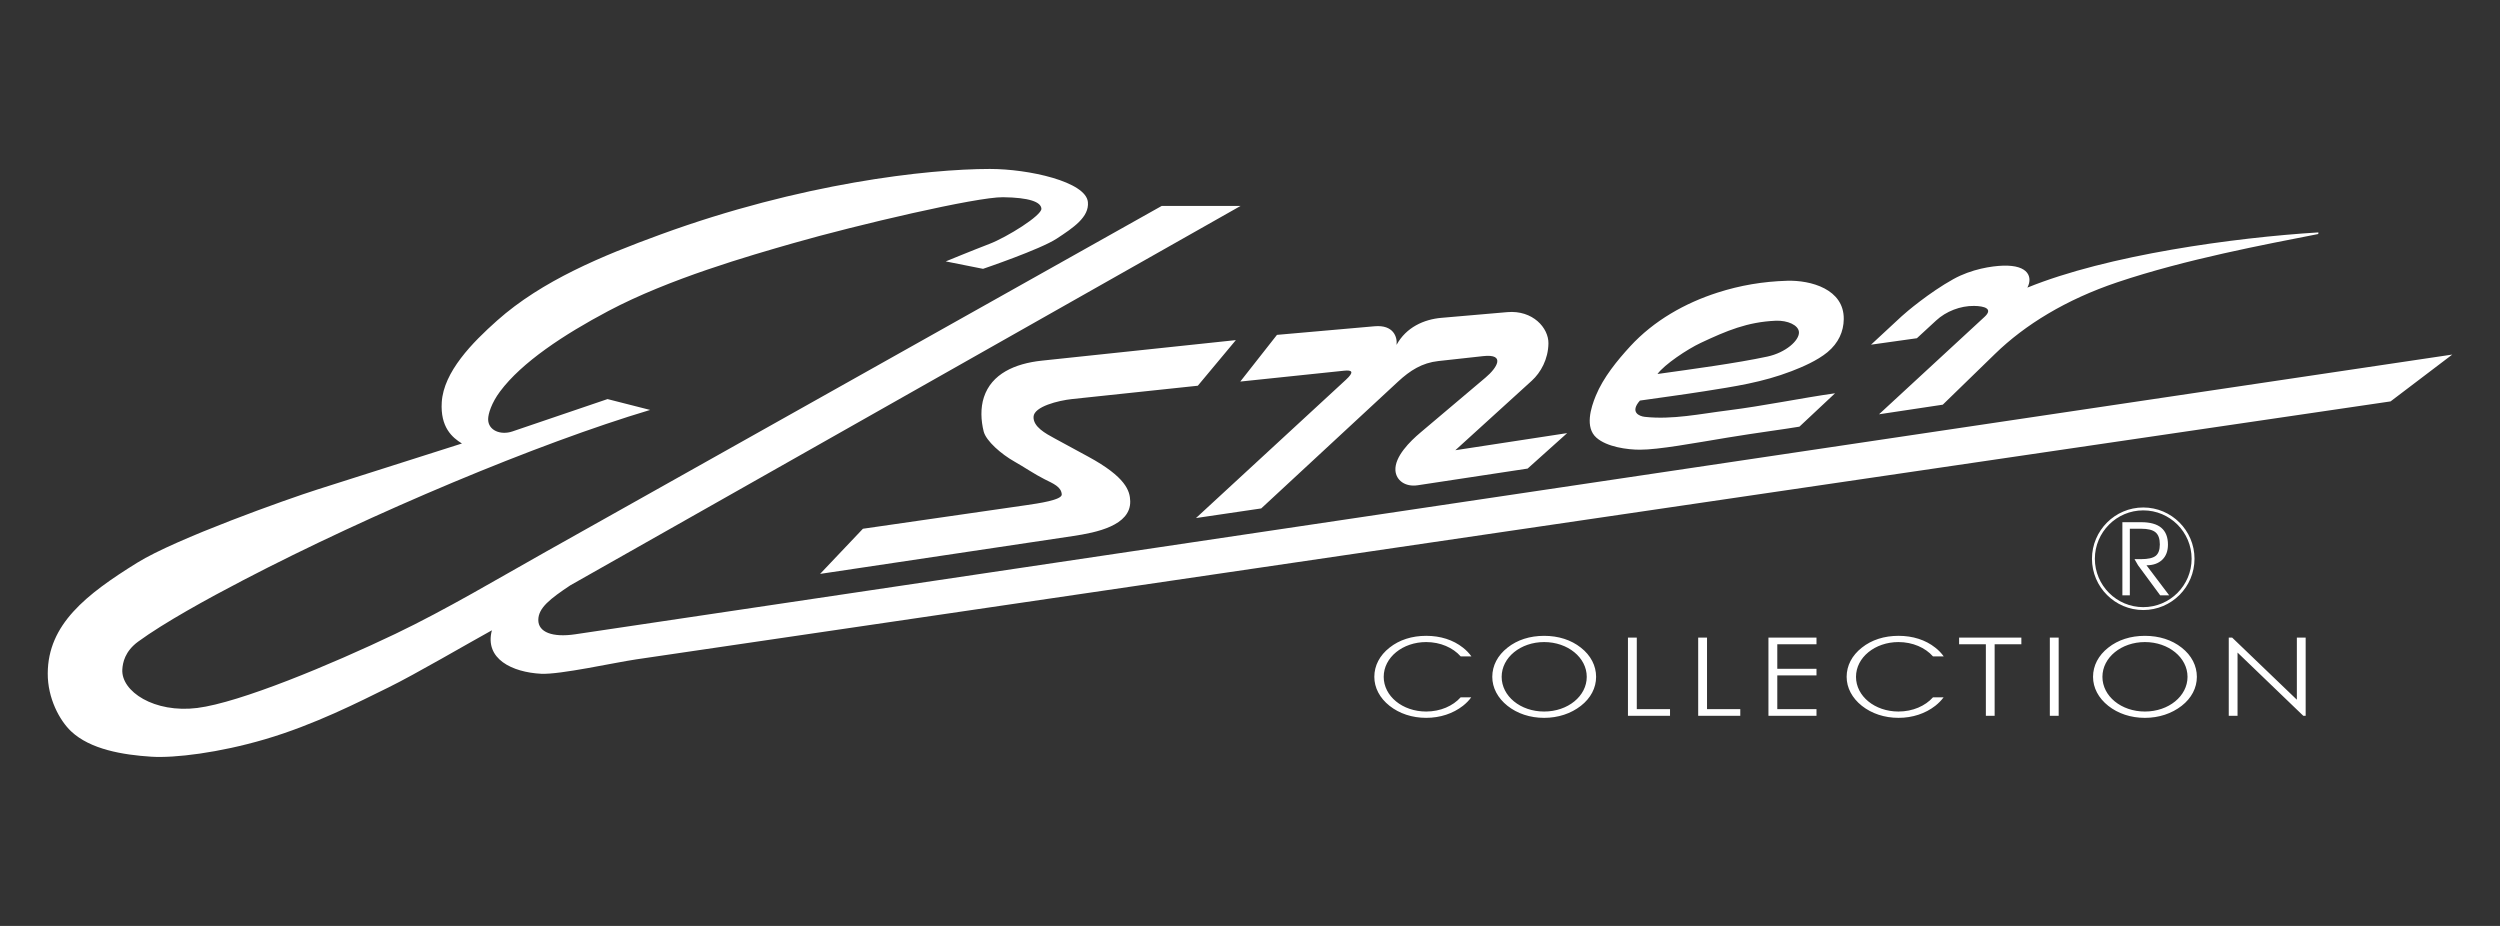 <?xml version="1.0" encoding="utf-8"?>
<!-- Generator: Adobe Illustrator 14.0.0, SVG Export Plug-In . SVG Version: 6.00 Build 43363)  -->
<!DOCTYPE svg PUBLIC "-//W3C//DTD SVG 1.1//EN" "http://www.w3.org/Graphics/SVG/1.1/DTD/svg11.dtd">
<svg version="1.1" xmlns="http://www.w3.org/2000/svg" xmlns:xlink="http://www.w3.org/1999/xlink" x="0px" y="0px"
	 width="171.754px" height="63.611px" viewBox="0 0 171.754 63.611" enable-background="new 0 0 171.754 63.611"
	 xml:space="preserve">
<rect x="0" y="0" width="171.754" height="63.611" fill="#333333" stroke="none"/>
<g id="Warstwa_3">
</g>
<g id="Warstwa_1">
</g>
<g id="Warstwa_2">
	<g>
		<g>
			<path fill="#FFFFFF" d="M153.118,49.175h0.605v-4.343l4.516,4.343h0.164v-5.371h-0.605v4.267l-4.445-4.267h-0.234V49.175
				L153.118,49.175z M140.827,49.175h0.607v-5.371h-0.607V49.175L140.827,49.175z M136.43,49.175h0.605v-4.913h1.836v-0.458h-4.277
				v0.458h1.838v4.913H136.43z M121.495,49.175h3.301v-0.458h-2.693v-2.314h2.693v-0.457h-2.693v-1.683h2.693v-0.458h-3.301V49.175
				L121.495,49.175z M116.667,49.175h2.893v-0.458h-2.285v-4.913h-0.607V49.175L116.667,49.175z M111.842,49.175h2.891v-0.458
				h-2.283v-4.913h-0.607V49.175L111.842,49.175z M106.084,48.883c-1.631,0-2.918-1.06-2.918-2.383c0-1.336,1.307-2.389,2.918-2.389
				c1.623,0,2.928,1.061,2.928,2.389C109.012,47.823,107.717,48.883,106.084,48.883L106.084,48.883z M109.655,46.5
				c0-0.758-0.363-1.472-1.045-2.005c-0.67-0.534-1.547-0.812-2.525-0.812c-0.98,0-1.848,0.277-2.518,0.812
				c-0.68,0.533-1.045,1.239-1.045,2.005c0,0.752,0.375,1.459,1.045,1.991s1.547,0.827,2.518,0.827c0.959,0,1.846-0.295,2.525-0.827
				C109.284,47.967,109.655,47.26,109.655,46.5L109.655,46.5z M147.36,48.883c-1.633,0-2.92-1.06-2.92-2.383
				c0-1.336,1.307-2.389,2.92-2.389c1.621,0,2.926,1.061,2.926,2.389C150.286,47.823,148.991,48.883,147.36,48.883L147.36,48.883z
				 M150.928,46.5c0-0.758-0.361-1.472-1.043-2.005c-0.672-0.534-1.547-0.812-2.527-0.812s-1.846,0.277-2.518,0.812
				c-0.68,0.533-1.045,1.239-1.045,2.005c0,0.752,0.373,1.459,1.045,1.991s1.549,0.827,2.518,0.827c0.961,0,1.844-0.295,2.527-0.827
				C150.559,47.967,150.928,47.26,150.928,46.5L150.928,46.5z M130.428,48.883c-1.631,0-2.918-1.06-2.918-2.383
				c0-1.336,1.307-2.389,2.918-2.389c0.979,0,1.842,0.387,2.371,0.984h0.738c-0.154-0.217-0.348-0.42-0.58-0.601
				c-0.67-0.534-1.547-0.812-2.525-0.812c-0.982,0-1.848,0.277-2.52,0.812c-0.68,0.533-1.045,1.239-1.045,2.005
				c0,0.752,0.375,1.459,1.045,1.991c0.672,0.532,1.551,0.827,2.52,0.827c0.961,0,1.844-0.295,2.525-0.827
				c0.225-0.176,0.414-0.372,0.572-0.583h-0.73C132.268,48.5,131.411,48.883,130.428,48.883L130.428,48.883z M97.982,48.883
				c-1.633,0-2.919-1.06-2.919-2.383c0-1.336,1.305-2.389,2.919-2.389c0.979,0,1.84,0.387,2.37,0.984h0.736
				c-0.154-0.217-0.349-0.42-0.58-0.601c-0.672-0.534-1.548-0.812-2.527-0.812c-0.979,0-1.846,0.277-2.518,0.812
				c-0.68,0.533-1.045,1.239-1.045,2.005c0,0.752,0.373,1.459,1.045,1.991s1.549,0.827,2.518,0.827c0.961,0,1.846-0.295,2.527-0.827
				c0.224-0.176,0.415-0.372,0.568-0.583h-0.727C99.819,48.5,98.961,48.883,97.982,48.883L97.982,48.883z M68.002,11.607
				c-4.305,0.005-12.986,0.982-22.616,4.501c-3.993,1.459-8.144,3.166-11.236,5.917c-1.697,1.51-3.674,3.518-3.801,5.611
				c-0.104,1.717,0.716,2.421,1.387,2.833l-9.92,3.157c-2.103,0.669-9.719,3.378-12.387,5.033c-3.533,2.191-6.135,4.242-6.149,7.607
				c-0.008,1.717,0.82,3.236,1.605,3.977c1.315,1.241,3.546,1.619,5.513,1.744c1.601,0.102,4.645-0.268,7.805-1.197
				c3.403-0.998,6.507-2.589,8.481-3.56c1.832-0.897,5.517-3.052,7.11-3.928c-0.525,1.978,1.411,2.883,3.377,2.987
				c1.302,0.068,5.063-0.773,6.551-0.991l120.514-17.721l4.24-3.218L39.521,43.576c-1.571,0.234-2.539-0.145-2.539-0.979
				s0.81-1.457,2.201-2.385l46.049-26.065h-5.419L37.485,37.914c-3.227,1.811-6.814,3.955-10.321,5.633
				c-4.406,2.105-10.68,4.724-13.615,5.092c-2.937,0.367-5.237-1.129-5.145-2.65c0.028-0.457,0.172-1.24,1.095-1.914
				c1.769-1.293,4.748-2.934,7.198-4.209c8.828-4.602,20.271-9.406,27.969-11.702l-2.928-0.746l-6.542,2.225
				c-0.784,0.267-1.667-0.057-1.66-0.849c0.003-0.36,0.229-1.107,0.815-1.894c1.5-2.012,4.39-3.915,7.447-5.535
				c4.191-2.22,9.675-3.792,12.718-4.663c4.375-1.252,12.592-3.175,14.392-3.152c1.8,0.022,2.613,0.323,2.638,0.79
				c0.026,0.466-2.363,1.953-3.568,2.416c-1.205,0.463-3.005,1.203-3.005,1.203l2.564,0.511c0,0,3.932-1.333,5.063-2.077
				c1.132-0.745,2.24-1.475,2.14-2.511C74.604,12.479,70.674,11.606,68.002,11.607L68.002,11.607z M59.284,36.326l11.21-1.619
				c0.835-0.122,2.476-0.355,2.451-0.74c-0.034-0.525-0.58-0.741-1.176-1.039c-0.687-0.344-1.428-0.853-2.06-1.208
				c-0.92-0.516-1.966-1.426-2.13-2.082c-0.189-0.758-0.227-1.606,0.018-2.353c0.524-1.593,2.11-2.309,3.979-2.508l13.33-1.411
				l-2.614,3.134l-8.64,0.916c-0.94,0.1-2.613,0.515-2.646,1.215c-0.033,0.69,0.83,1.152,1.443,1.485l2.311,1.255
				c2.586,1.405,2.872,2.351,2.888,3.063c0.04,1.672-2.321,2.153-3.921,2.392l-17.385,2.602L59.284,36.326L59.284,36.326z
				 M85.209,26.214l2.521-3.208l6.705-0.591c1.299-0.114,1.576,0.738,1.51,1.279c0.66-1.212,1.887-1.755,3.082-1.858l4.527-0.392
				c1.75-0.151,2.84,1.085,2.826,2.147c-0.016,1.087-0.527,2.003-1.145,2.566l-5.25,4.774l7.682-1.176l-2.717,2.437l-7.55,1.146
				c-0.87,0.132-1.488-0.347-1.532-1.017c-0.061-0.947,0.996-1.995,1.723-2.606l4.475-3.781c0.77-0.648,1.406-1.64-0.167-1.468
				l-3.081,0.339c-1.119,0.123-1.941,0.646-2.768,1.411l-9.402,8.714l-4.482,0.661l10.296-9.497
				c0.604-0.557,0.428-0.684-0.131-0.625L85.209,26.214L85.209,26.214z M131.694,23.237l-3.152,0.443l2.102-1.949
				c0.293-0.274,1.904-1.638,3.549-2.552c1.266-0.704,2.662-0.902,3.402-0.927c1.811-0.063,2.053,0.828,1.688,1.508
				c5.504-2.242,14.191-3.435,19.994-3.794l-0.008,0.111c-3.711,0.731-9.072,1.728-13.787,3.309c-3.549,1.191-6.381,2.94-8.414,4.92
				l-3.596,3.496l-4.381,0.66l7.252-6.695c0.604-0.558-0.002-0.741-0.725-0.75c-0.932-0.013-1.924,0.372-2.604,1.003L131.694,23.237
				L131.694,23.237z M113.872,25.694c2.391-0.336,5.408-0.738,7.545-1.196c1.266-0.271,2.197-1.106,2.174-1.671
				c-0.021-0.489-0.781-0.827-1.596-0.792c-1.949,0.084-3.373,0.688-5.141,1.517C115.918,23.99,114.346,25.044,113.872,25.694
				L113.872,25.694z M126.071,27.019l-2.447,2.293c-0.949,0.164-2.961,0.425-4.924,0.749c-2.369,0.391-4.74,0.834-6.035,0.834
				c-0.871,0-2.268-0.187-2.99-0.827c-0.797-0.704-0.385-2.044-0.043-2.876c0.521-1.268,1.477-2.428,2.357-3.389
				c1.641-1.787,3.791-2.988,6.01-3.701c1.57-0.503,3.119-0.763,4.783-0.813c1.613-0.048,3.916,0.57,3.887,2.638
				c-0.01,0.849-0.363,1.642-1.115,2.266c-0.709,0.585-1.727,1.02-2.473,1.307c-1.998,0.768-3.9,1.05-6,1.382
				c-1.502,0.237-2.906,0.42-4.416,0.638c-0.701,0.795-0.061,1.075,0.34,1.119c1.896,0.206,3.816-0.21,5.709-0.445
				C121.161,27.888,123.76,27.344,126.071,27.019L126.071,27.019z"/>
		</g>
		<path fill="#FFFFFF" d="M146.323,36.324v4.576h-0.512v-5.024h1.295c0.613,0,1.072,0.127,1.377,0.382s0.459,0.641,0.459,1.16
			c0,0.439-0.131,0.787-0.393,1.039c-0.264,0.252-0.623,0.379-1.082,0.379l1.559,2.064h-0.617l-1.521-2.064l-0.244-0.422h0.455
			c0.479,0,0.813-0.076,1.004-0.229c0.188-0.153,0.281-0.415,0.281-0.783c0-0.39-0.098-0.665-0.293-0.829
			c-0.195-0.166-0.525-0.248-0.992-0.248H146.323L146.323,36.324z"/>
		<path fill="none" stroke="#FFFFFF" stroke-width="0.199" d="M147.245,34.964c1.887,0,3.422,1.538,3.422,3.423
			c0,1.887-1.535,3.424-3.422,3.424c-1.885,0-3.424-1.537-3.424-3.424C143.823,36.502,145.36,34.964,147.245,34.964L147.245,34.964z
			"/>
	</g>
</g>
</svg>
